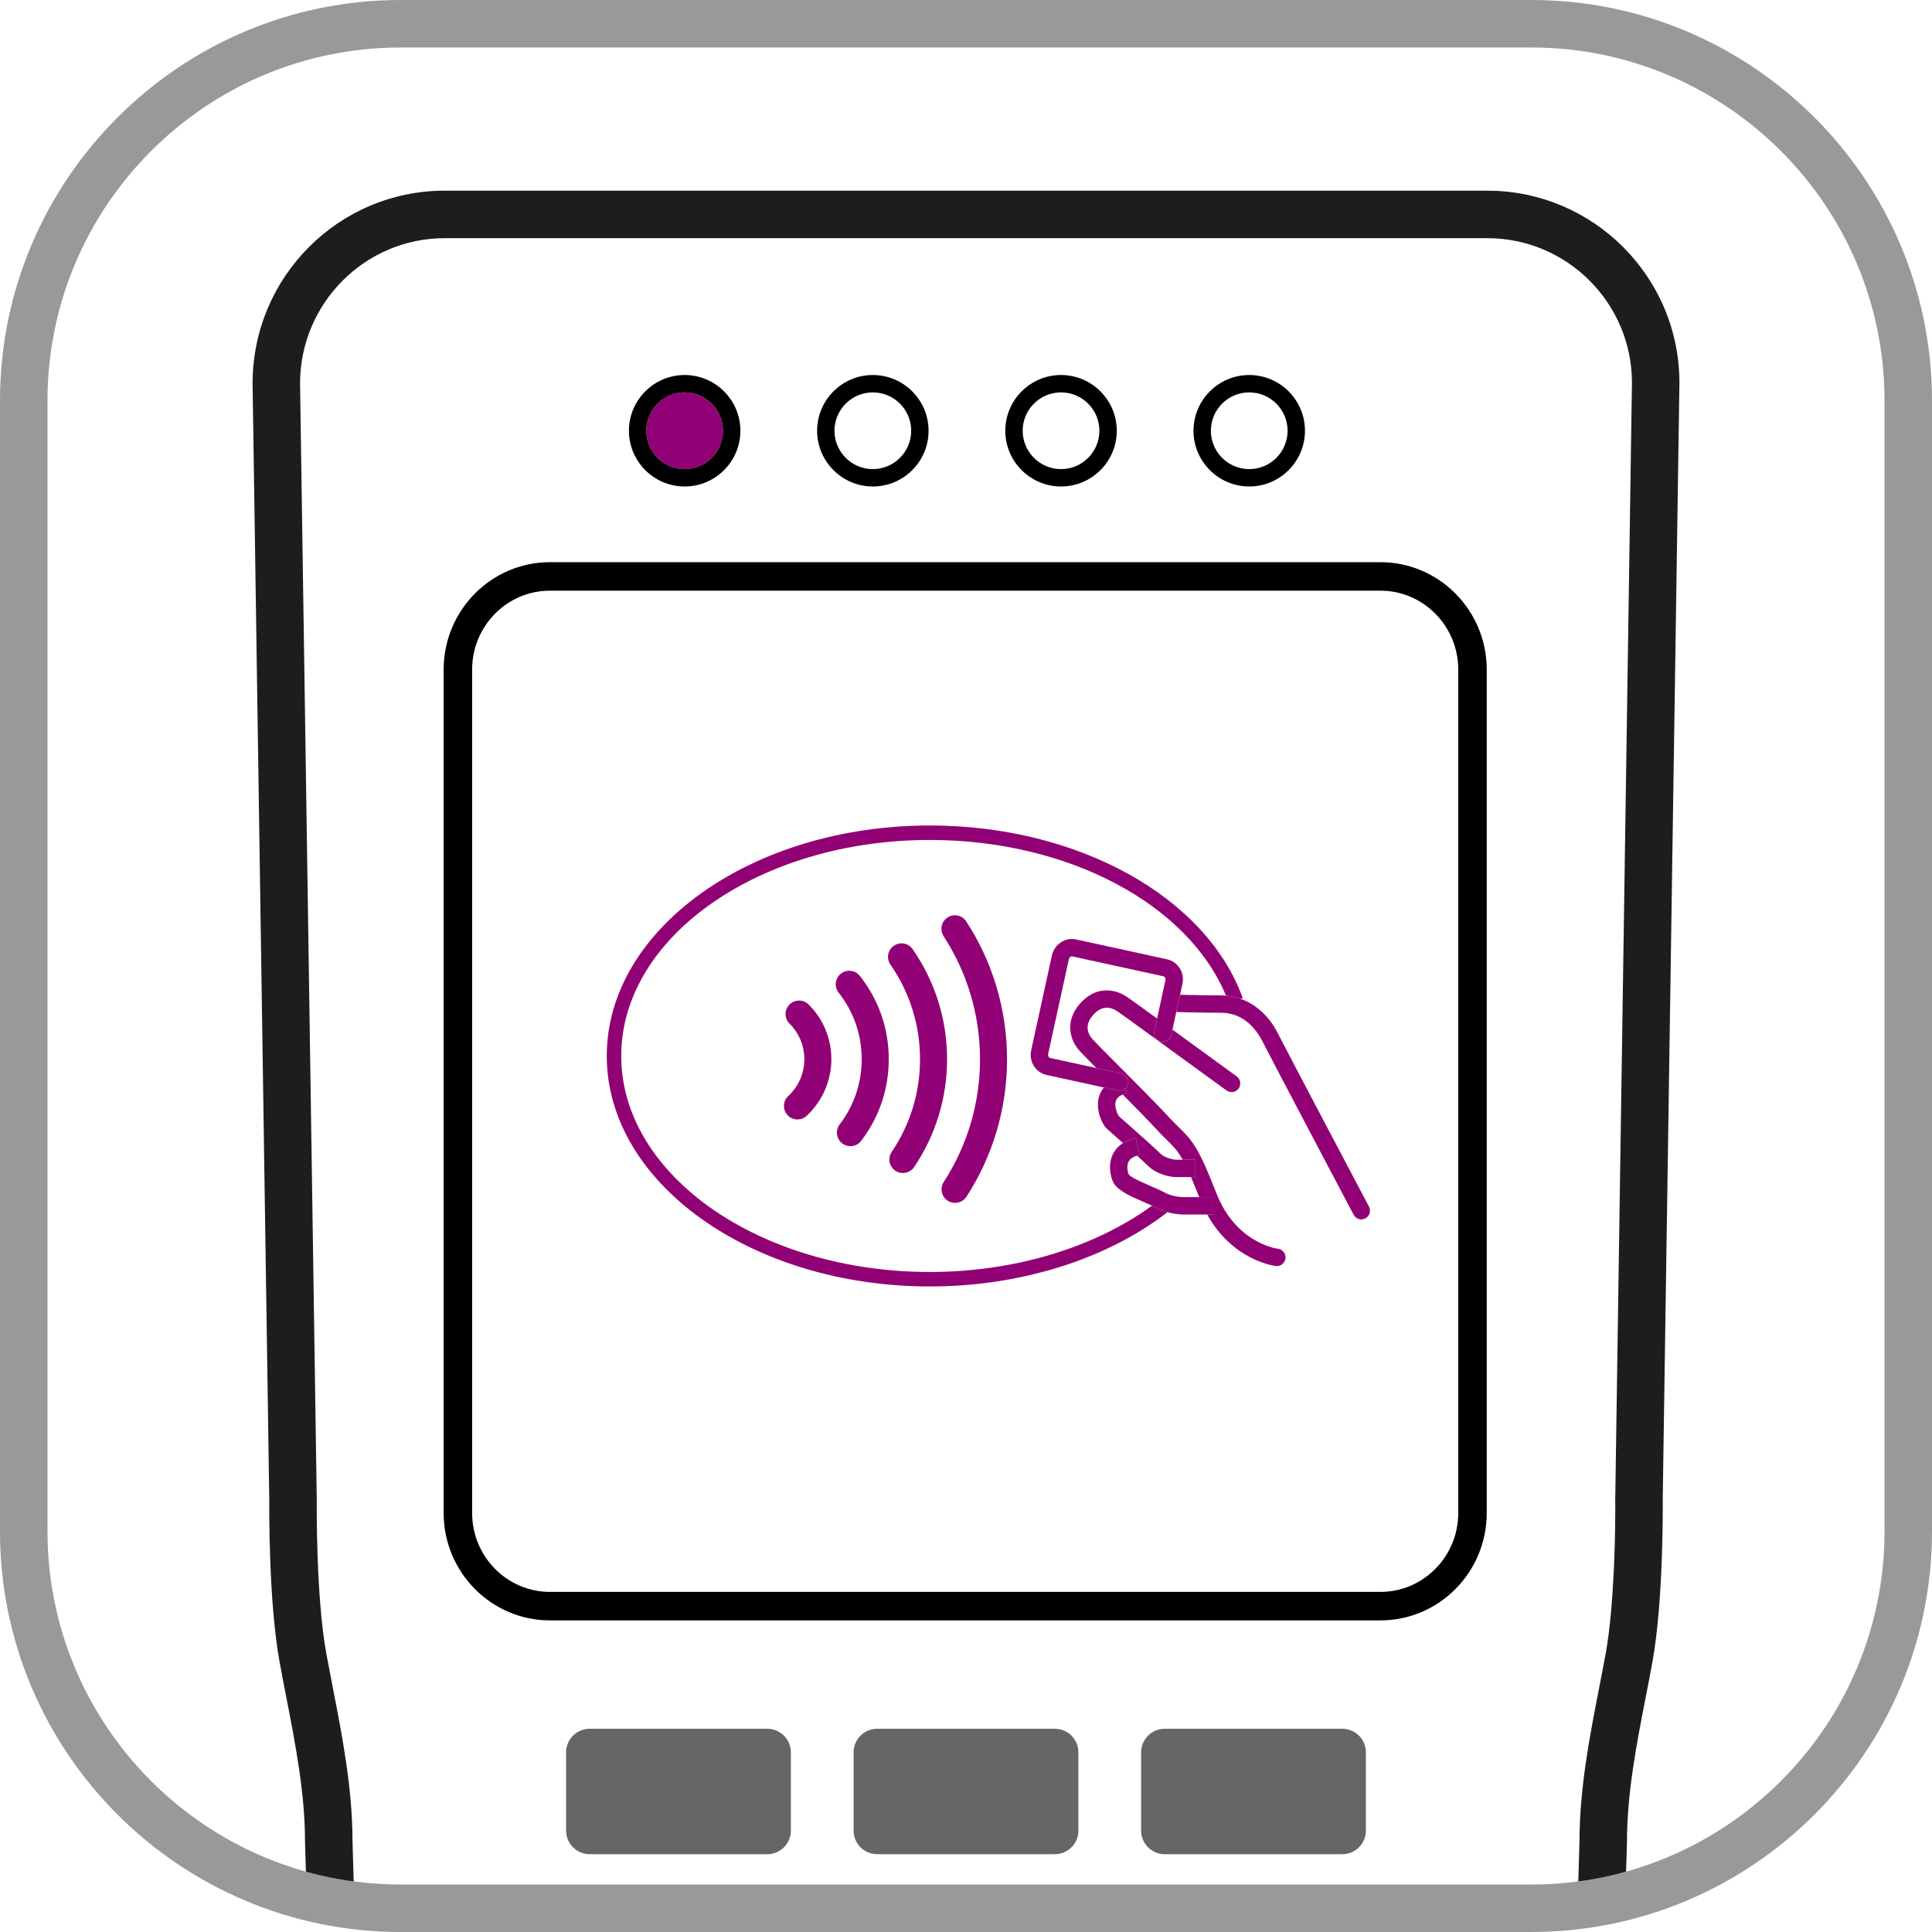 <?xml version="1.0" encoding="utf-8"?>
<!-- Generator: Adobe Illustrator 16.0.0, SVG Export Plug-In . SVG Version: 6.00 Build 0)  -->
<!DOCTYPE svg PUBLIC "-//W3C//DTD SVG 1.1//EN" "http://www.w3.org/Graphics/SVG/1.1/DTD/svg11.dtd">
<svg version="1.1" id="Layer_1" xmlns="http://www.w3.org/2000/svg" xmlns:xlink="http://www.w3.org/1999/xlink" x="0px" y="0px"
	  preserveAspectRatio="xMinYMin" viewBox="0 0 200 200" enable-background="new 0 0 200 200" xml:space="preserve">
<g>
	<path fill="#666666" d="M79.427,178.96H61.045c-1.35,0-2.444,1.093-2.444,2.444v8.099
		c0,1.351,1.094,2.443,2.444,2.443h18.382c1.349,0,2.444-1.093,2.444-2.443v-8.099C81.871,180.053,80.776,178.96,79.427,178.96"/>
	<path fill="#666666" d="M90.808,191.946h18.384c1.35,0,2.444-1.093,2.444-2.442v-8.101
		c0-1.35-1.095-2.442-2.444-2.442H90.808c-1.349,0-2.444,1.093-2.444,2.442v8.101C88.364,190.854,89.459,191.946,90.808,191.946"/>
	<path fill="#666666" d="M138.955,191.946c1.352,0,2.443-1.093,2.443-2.442v-8.101
		c0-1.35-1.092-2.442-2.443-2.442h-18.383c-1.348,0-2.443,1.093-2.443,2.442v8.101c0,1.35,1.096,2.442,2.443,2.442H138.955z"/>
	<path fill="#920075" d="M70.875,48.563c2.189,0,3.97-1.782,3.97-3.972c0-2.189-1.781-3.971-3.97-3.971
		c-2.19,0-3.971,1.782-3.971,3.971C66.905,46.781,68.686,48.563,70.875,48.563"/>
	<path d="M76.645,44.591c0-3.181-2.588-5.769-5.769-5.769c-3.182,0-5.77,2.588-5.77,5.769
		c0,3.182,2.588,5.77,5.77,5.77C74.057,50.361,76.645,47.773,76.645,44.591 M70.875,40.62c2.189,0,3.97,1.782,3.97,3.971
		c0,2.19-1.781,3.972-3.97,3.972c-2.19,0-3.971-1.782-3.971-3.972C66.905,42.402,68.686,40.62,70.875,40.62"/>
	<path d="M96.126,44.591c0-3.181-2.588-5.769-5.769-5.769c-3.182,0-5.77,2.588-5.77,5.769
		c0,3.182,2.588,5.77,5.77,5.77C93.538,50.361,96.126,47.773,96.126,44.591 M86.385,44.591c0-2.189,1.782-3.971,3.972-3.971
		c2.189,0,3.97,1.782,3.97,3.971c0,2.19-1.781,3.972-3.97,3.972C88.167,48.563,86.385,46.781,86.385,44.591"/>
	<path d="M115.608,44.591c0-3.181-2.588-5.769-5.77-5.769s-5.77,2.588-5.77,5.769
		c0,3.182,2.588,5.77,5.77,5.77S115.608,47.773,115.608,44.591 M105.867,44.591c0-2.189,1.782-3.971,3.972-3.971
		s3.97,1.782,3.97,3.971c0,2.19-1.78,3.972-3.97,3.972S105.867,46.781,105.867,44.591"/>
	<path d="M135.09,44.591c0-3.181-2.588-5.769-5.769-5.769c-3.183,0-5.771,2.588-5.771,5.769
		c0,3.182,2.589,5.77,5.771,5.77C132.502,50.361,135.09,47.773,135.09,44.591 M125.349,44.591c0-2.189,1.782-3.971,3.973-3.971
		c2.188,0,3.969,1.782,3.969,3.971c0,2.19-1.78,3.972-3.969,3.972C127.131,48.563,125.349,46.781,125.349,44.591"/>
	<path fill="#920075" d="M81.73,103.988c-0.547,0.548-0.545,1.434,0.004,1.981
		c0.987,0.981,1.53,2.287,1.53,3.681c0,1.46-0.592,2.811-1.662,3.808c-0.567,0.525-0.601,1.411-0.074,1.978
		c0.275,0.298,0.649,0.449,1.026,0.449c0.341,0,0.684-0.124,0.953-0.375c1.624-1.51,2.556-3.646,2.556-5.859
		c0-2.143-0.835-4.155-2.353-5.664C83.164,103.44,82.278,103.443,81.73,103.988"/>
	<path fill="#920075" d="M87.048,100.794c-0.606,0.479-0.71,1.358-0.232,1.967
		c1.562,1.98,2.386,4.363,2.386,6.89c0,2.461-0.788,4.797-2.279,6.747c-0.469,0.614-0.351,1.497,0.265,1.965
		c0.252,0.192,0.551,0.287,0.847,0.287c0.422,0,0.839-0.191,1.114-0.551c1.867-2.445,2.854-5.368,2.854-8.448
		c0-3.162-1.033-6.143-2.988-8.623C88.537,100.418,87.657,100.317,87.048,100.794"/>
	<path fill="#920075" d="M94.476,98.257c-0.44-0.635-1.313-0.791-1.95-0.35
		c-0.634,0.441-0.791,1.314-0.349,1.949c2.004,2.881,3.064,6.269,3.064,9.794c0,3.44-1.013,6.761-2.932,9.595
		c-0.435,0.642-0.265,1.512,0.374,1.945c0.241,0.162,0.515,0.24,0.785,0.24c0.449,0,0.89-0.215,1.161-0.613
		c2.231-3.307,3.412-7.165,3.412-11.167C98.041,105.549,96.807,101.611,94.476,98.257"/>
	<path fill="#920075" d="M98.091,94.977c-0.648,0.422-0.833,1.29-0.41,1.938
		c2.465,3.789,3.769,8.195,3.769,12.734c0,4.532-1.298,8.928-3.754,12.71c-0.421,0.648-0.237,1.515,0.411,1.938
		c0.237,0.151,0.501,0.225,0.762,0.225c0.459,0,0.908-0.224,1.177-0.639c2.751-4.235,4.202-9.157,4.202-14.233
		c0-5.085-1.459-10.016-4.221-14.262C99.606,94.741,98.737,94.556,98.091,94.977"/>
	<path fill="#920075" d="M96.26,133.174c9.344,0,18.282-2.801,24.599-7.69
		c-0.373-0.103-0.769-0.246-1.159-0.454c-0.135-0.071-0.291-0.144-0.444-0.216c-6.014,4.37-14.313,6.861-22.996,6.861
		c-17.618,0-31.95-10.031-31.95-22.362c0-12.329,14.332-22.361,31.95-22.361c14.269,0,26.703,6.598,30.657,16.125
		c0.519,0.042,1.022,0.147,1.505,0.32l0.224-0.081c-3.805-10.518-17.12-17.863-32.385-17.863c-18.444,0-33.448,10.703-33.448,23.859
		C62.812,122.47,77.816,133.174,96.26,133.174"/>
	<path fill="#920075" d="M120.188,107.79c-0.484-0.104-0.792-0.584-0.685-1.071l0.279-1.278
		c-1.649-1.196-2.942-2.131-3.117-2.246c-1.214-0.812-3.064-1.117-4.629,0.449c-1.808,1.805-1.368,3.794-0.441,4.948
		c0.189,0.237,0.825,0.89,1.901,1.973l2.593,0.566c0.486,0.106,0.793,0.586,0.686,1.072c-0.037,0.177-0.134,0.323-0.255,0.442
		l0.139,0.499c-0.164,0.046-0.31,0.099-0.44,0.157c1.341,1.353,2.687,2.722,3.481,3.59c0.434,0.474,0.797,0.827,1.118,1.141
		c0.624,0.61,1.065,1.044,1.613,2.022l1.313-0.003v1.801h-0.448c0.247,0.572,0.525,1.254,0.843,2.072h1.457v1.8h-0.623
		c2.607,4.742,6.903,5.311,7.104,5.334c0.034,0.004,0.069,0.006,0.103,0.006c0.449,0,0.835-0.336,0.89-0.793
		c0.06-0.492-0.293-0.938-0.782-0.999c-0.178-0.023-4.384-0.607-6.396-5.811c-1.787-4.615-2.46-5.395-3.816-6.718
		c-0.301-0.292-0.642-0.624-1.049-1.069c-1.136-1.238-3.234-3.345-5.086-5.203c-1.347-1.353-2.739-2.753-2.941-3.006
		c-0.372-0.464-0.828-1.414,0.311-2.553c0.892-0.892,1.774-0.614,2.362-0.22c0.359,0.236,6.948,5.026,11.289,8.189
		c0.401,0.292,0.965,0.203,1.257-0.195c0.293-0.402,0.204-0.964-0.196-1.257c-0.607-0.442-3.8-2.768-6.648-4.838l-0.112,0.513
		C121.152,107.589,120.679,107.899,120.188,107.79"/>
	<path fill="#920075" d="M126.438,103.042c-1.429,0-3.267-0.039-4.277-0.064l-0.39,1.789
		c0.885,0.023,3.034,0.074,4.667,0.074c2.501,0,3.804,2.066,4.248,2.955c0.838,1.675,9.092,17.29,9.44,17.956
		c0.162,0.304,0.474,0.478,0.796,0.478c0.144,0,0.285-0.033,0.42-0.103c0.439-0.233,0.607-0.777,0.375-1.217
		c-0.086-0.161-8.594-16.264-9.423-17.918c-0.887-1.774-2.268-3.023-3.872-3.595c-0.483-0.173-0.988-0.277-1.506-0.319
		C126.757,103.064,126.6,103.042,126.438,103.042"/>
	<path fill="#920075" d="M114.519,116.785c0.095,0.095,0.57,0.518,1.188,1.064
		c0.168,0.148,0.353,0.312,0.543,0.48c0.344-0.221,0.774-0.41,1.323-0.529l0.386,1.756c-0.093,0.021-0.171,0.048-0.253,0.074
		c0.474,0.429,0.886,0.808,1.109,1.03c1.053,1.052,2.595,1.178,2.824,1.191h1.658h0.448v-1.8l-1.313,0.001l-0.73,0.001
		c-0.285-0.021-1.132-0.182-1.616-0.664c-0.562-0.564-2.078-1.906-3.187-2.889c-0.567-0.502-1.01-0.892-1.065-0.942
		c-0.126-0.167-0.527-0.991-0.322-1.588c0.092-0.276,0.331-0.5,0.708-0.67c0.13-0.059,0.276-0.111,0.44-0.157l-0.14-0.5
		c-0.164,0.162-0.382,0.265-0.62,0.265c-0.064,0-0.13-0.007-0.193-0.021l-1.441-0.314c-0.273,0.341-0.433,0.696-0.515,1.009
		C113.389,114.963,114.146,116.414,114.519,116.785"/>
	<path fill="#920075" d="M125.597,123.925h-1.457l-1.459,0.001c-0.01,0.001-1.127,0.054-2.135-0.484
		c-0.42-0.224-0.938-0.449-1.468-0.679c-0.798-0.345-2.002-0.867-2.232-1.188c-0.051-0.101-0.276-0.771-0.028-1.296
		c0.14-0.295,0.443-0.51,0.888-0.647c0.082-0.026,0.161-0.054,0.253-0.074l-0.385-1.756c-0.55,0.12-0.979,0.308-1.324,0.529
		c-0.631,0.404-0.964,0.923-1.135,1.359c-0.45,1.151-0.072,2.439,0.23,2.871c0.548,0.783,1.748,1.302,3.02,1.853
		c0.313,0.137,0.609,0.269,0.892,0.4c0.153,0.072,0.309,0.144,0.444,0.216c0.391,0.208,0.786,0.352,1.158,0.454
		c0.761,0.211,1.42,0.244,1.714,0.244c0.102,0,0.159-0.004,0.161-0.004h2.24h0.623V123.925z"/>
	<path fill="#920075" d="M122.406,101.859c0.252-1.159-0.464-2.305-1.594-2.552l-9.404-2.056
		c-0.555-0.121-1.124-0.011-1.603,0.31c-0.466,0.313-0.79,0.793-0.91,1.347l-2.146,9.817c-0.126,0.573-0.022,1.156,0.29,1.644
		c0.301,0.47,0.766,0.793,1.302,0.909l5.923,1.295l1.441,0.314c0.063,0.016,0.13,0.021,0.192,0.021c0.239,0,0.456-0.104,0.622-0.265
		c0.121-0.118,0.218-0.265,0.255-0.441c0.107-0.486-0.199-0.966-0.686-1.072l-2.593-0.566l-4.772-1.043
		c-0.088-0.02-0.143-0.078-0.172-0.124c-0.029-0.048-0.076-0.148-0.047-0.285l2.146-9.821c0.029-0.135,0.111-0.206,0.155-0.238
		c0.048-0.032,0.122-0.063,0.218-0.045l9.403,2.057c0.164,0.035,0.261,0.221,0.22,0.411l-0.865,3.965l-0.279,1.279
		c-0.107,0.487,0.2,0.965,0.685,1.07c0.49,0.11,0.964-0.201,1.071-0.685l0.112-0.513l0.398-1.826l0.392-1.789L122.406,101.859z"/>
	<path fill="#1D1D1B" d="M153.968,19.739H46.032c-10.966,0-19.885,8.92-19.885,19.963l1.728,115.548
		c-0.005,0.422-0.094,10.396,1.064,16.78c0.216,1.179,0.45,2.388,0.69,3.621c0.955,4.909,1.945,9.985,1.946,15l0.168,5.653
		c1.61,0.418,3.263,0.723,4.945,0.931l-0.197-6.659c-0.011-5.457-1.039-10.739-2.04-15.879c-0.235-1.211-0.465-2.396-0.676-3.544
		c-1.088-6-0.986-15.748-0.984-15.845v-0.065l-0.001-0.066l-1.728-115.51c0.019-8.281,6.727-15.012,14.97-15.012h107.936
		c8.255,0,14.97,6.715,14.97,14.969v0.04l-1.729,115.513l-0.001,0.066l0.001,0.065c0.033,2.718-0.081,10.862-0.982,15.835
		c-0.211,1.153-0.441,2.335-0.684,3.582c-0.995,5.11-2.022,10.393-2.034,15.851l-0.196,6.659c1.682-0.208,3.335-0.513,4.944-0.931
		l0.167-5.653c0.002-5.015,0.991-10.091,1.947-15c0.239-1.233,0.474-2.442,0.69-3.621c1.157-6.384,1.068-16.358,1.063-16.78
		l1.729-115.548v-0.078C173.854,28.659,164.934,19.739,153.968,19.739"/>
	<path fill="#666666" d="M79.347,196.606H60.912c-0.777,0-1.462,0.37-1.911,0.936h22.257
		C80.809,196.977,80.124,196.606,79.347,196.606"/>
	<path fill="#666666" d="M109.218,196.606H90.783c-0.777,0-1.462,0.37-1.911,0.936h22.257
		C110.68,196.977,109.994,196.606,109.218,196.606"/>
	<path fill="#666666" d="M139.088,196.606h-18.435c-0.777,0-1.462,0.37-1.911,0.936h22.257
		C140.55,196.977,139.865,196.606,139.088,196.606"/>
	<path d="M45.926,69.313v87.312c0,6.131,4.934,11.117,10.999,11.117h85.98
		c6.066,0,11.001-4.986,11.001-11.117V69.313c0-6.129-4.935-11.116-11.001-11.116h-85.98C50.859,58.197,45.926,63.185,45.926,69.313
		 M150.958,69.313v87.312c0,4.503-3.612,8.167-8.053,8.167h-85.98c-4.439,0-8.05-3.664-8.05-8.167V69.313
		c0-4.503,3.611-8.167,8.05-8.167h85.98C147.346,61.146,150.958,64.811,150.958,69.313"/>
</g>
<g>
	<defs>
		<rect id="SVGID_3_" width="200" height="200"/>
	</defs>
	<clipPath id="SVGID_4_">
		<use xlink:href="#SVGID_3_"  overflow="visible"/>
	</clipPath>
	<path clip-path="url(#SVGID_4_)" fill="#999999" d="M158.525,200H41.475C18.605,200,0,181.395,0,158.524V41.475
		C0,18.606,18.605,0,41.475,0h117.051C181.395,0,200,18.606,200,41.475v117.05C200,181.395,181.395,200,158.525,200 M41.475,4.916
		c-20.159,0-36.559,16.4-36.559,36.559v117.05c0,20.159,16.4,36.56,36.559,36.56h117.051c20.158,0,36.559-16.4,36.559-36.56V41.475
		c0-20.159-16.4-36.559-36.559-36.559H41.475z"/>
</g>
</svg>
